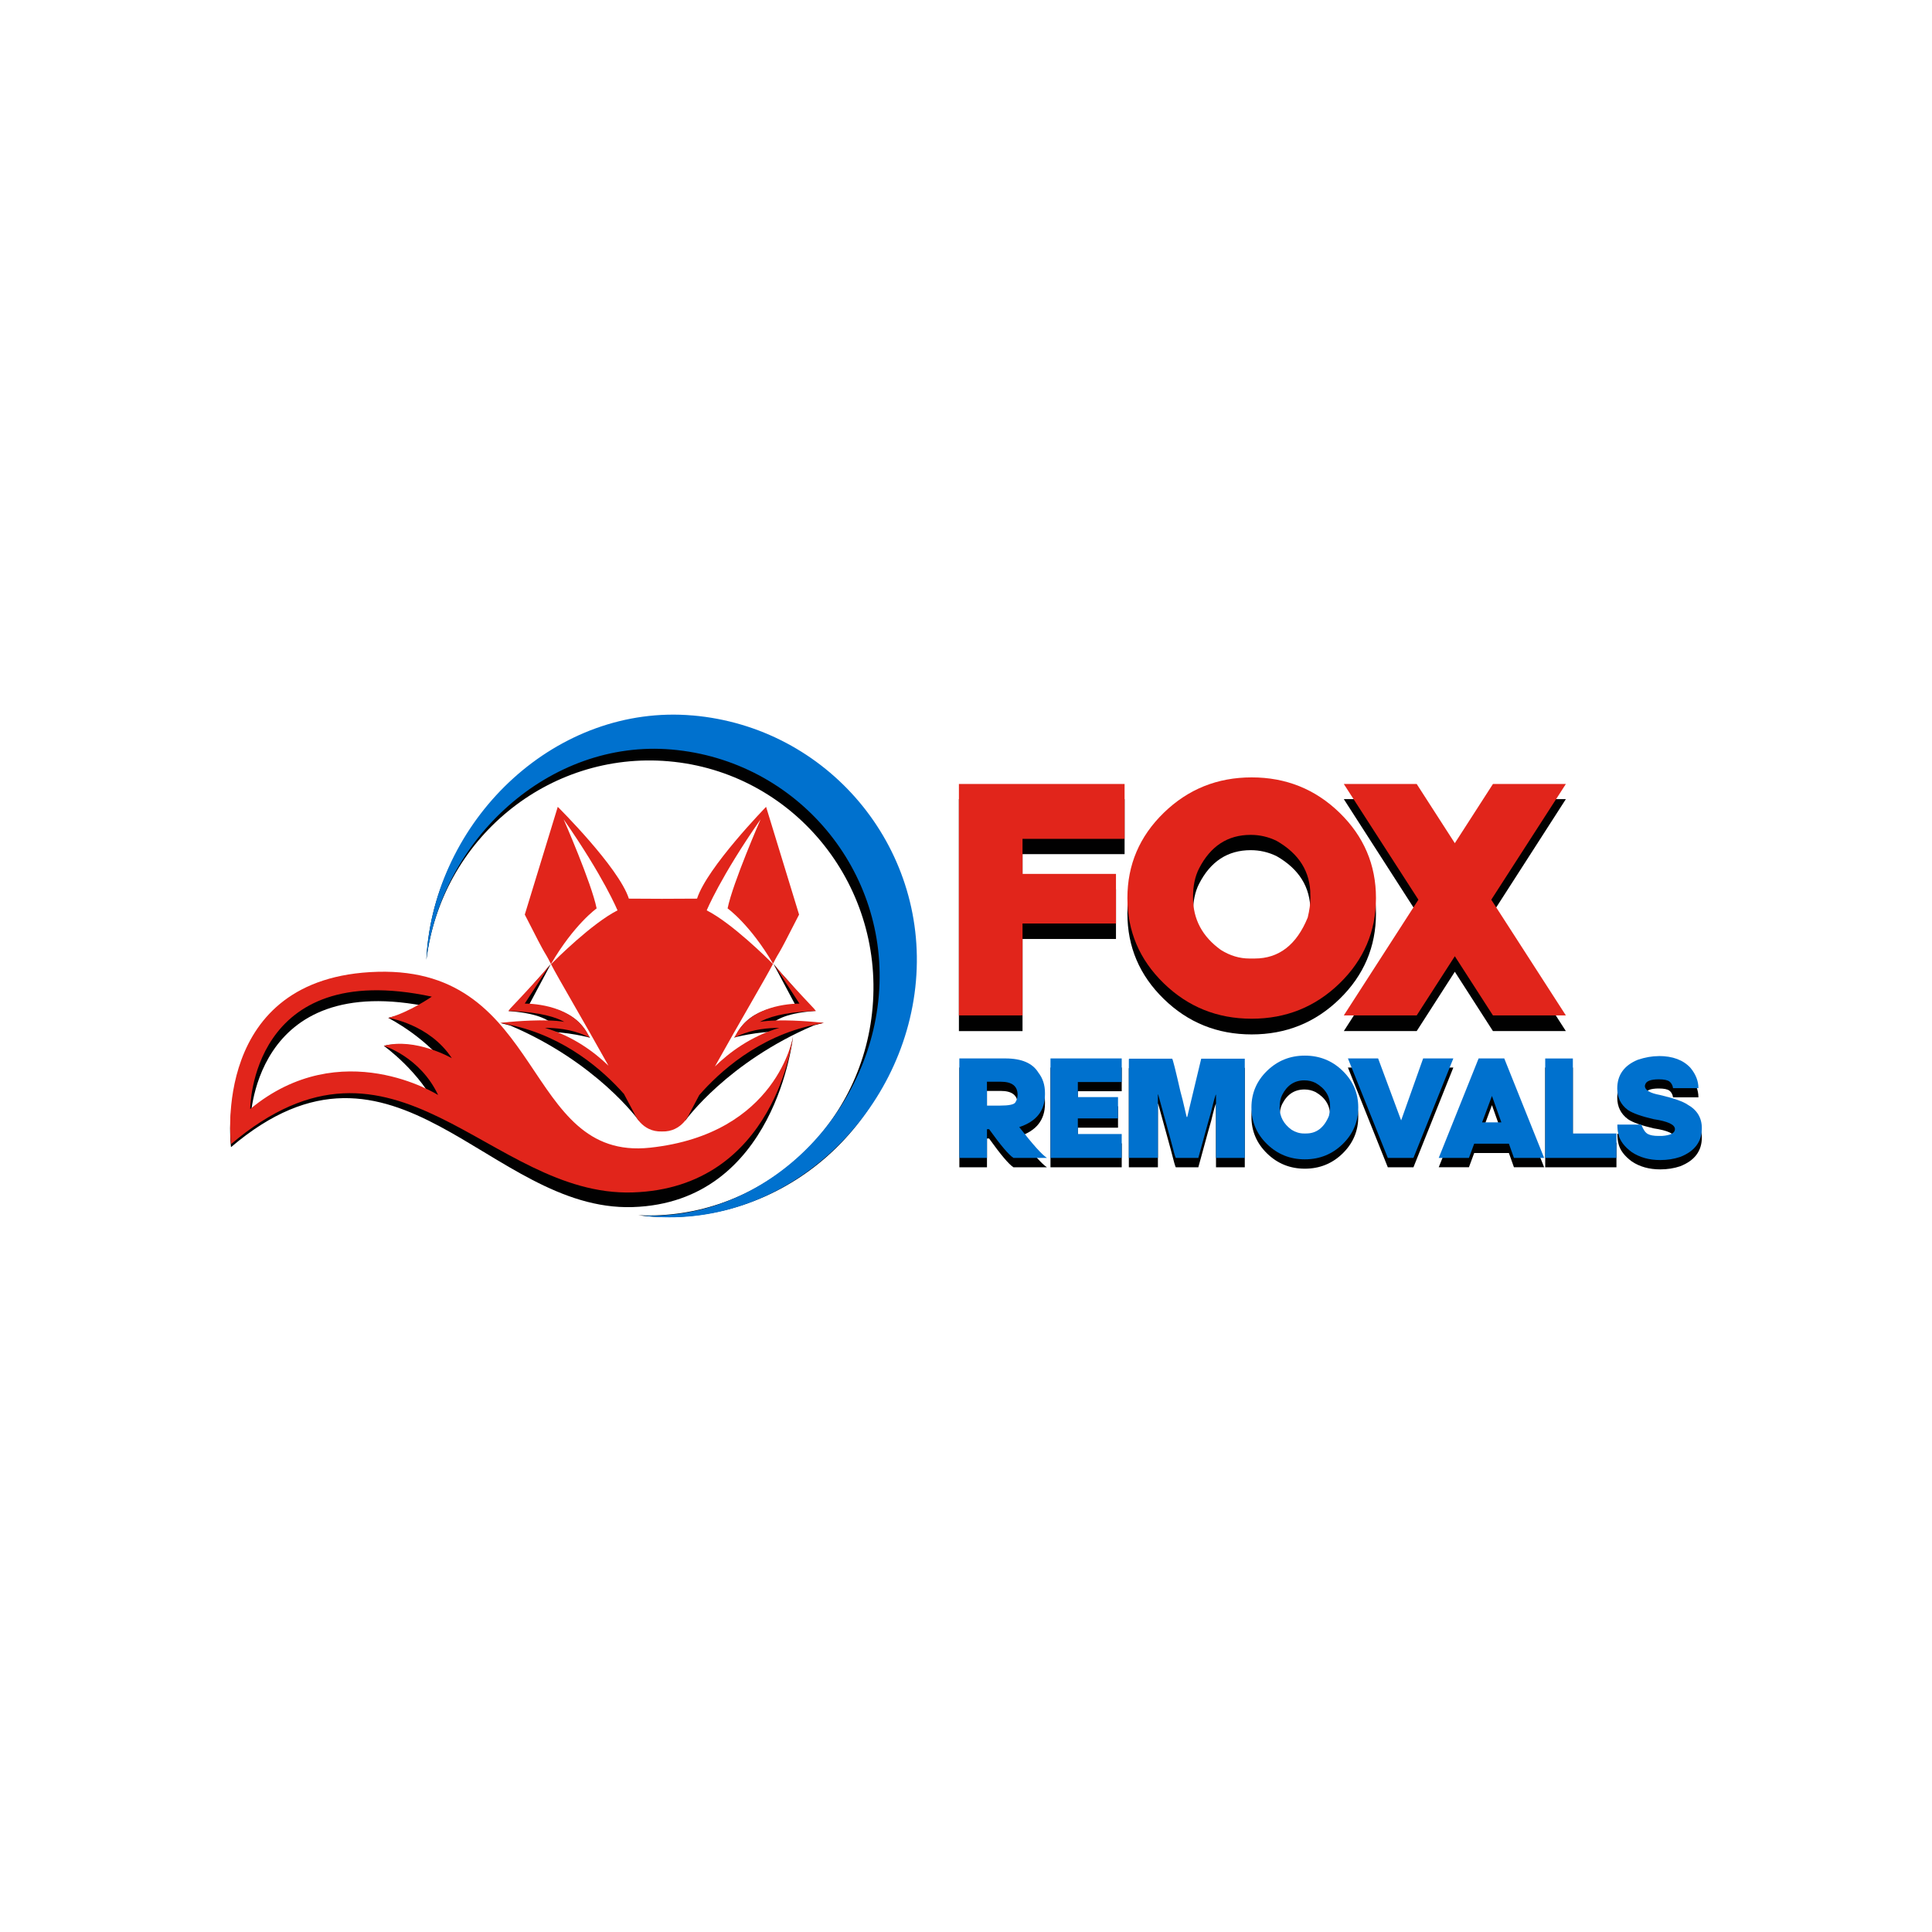 <svg xmlns="http://www.w3.org/2000/svg" id="a" viewBox="0 0 700 700"><path d="M407.46,289.54v19.93h-36.98v12.73h33.86v18.01h-33.86v33.38h-23.05v-84.05h60.03Z" fill="#010101" stroke-width="0"></path><path d="M453.51,374.79c-12.45,0-23.06-4.28-31.85-12.85-8.79-8.56-13.18-18.89-13.18-30.98s4.39-22.41,13.18-30.98c8.79-8.56,19.4-12.85,31.85-12.85s23.06,4.28,31.85,12.85c8.78,8.57,13.18,18.89,13.18,30.98s-4.39,22.41-13.18,30.98c-8.79,8.57-19.4,12.85-31.85,12.85ZM432.26,330.6v.24c0,7.8,3.36,14.13,10.09,18.97,3.32,2.08,6.76,3.12,10.33,3.12h1.92c8.76,0,15.17-4.96,19.21-14.89.64-2.64.96-4.96.96-6.96v-1.2c0-8.44-4.08-15.01-12.25-19.69-2.96-1.44-6.08-2.16-9.37-2.16-8.33,0-14.57,4.08-18.73,12.25-1.44,2.84-2.16,6.28-2.16,10.33Z" fill="#010101" stroke-width="0"></path><path d="M527.11,352.09l-13.81,21.49h-26.41l27.02-42.02-27.02-42.02h26.41l13.81,21.49,13.81-21.49h26.42l-27.02,42.02,27.02,42.02h-26.42l-13.81-21.49Z" fill="#010101" stroke-width="0"></path><path d="M358.37,412.5h-.77v10.43h-10.01v-36.13h16.67c5.9,0,9.89,1.72,11.97,5.16,1.58,2.01,2.38,4.46,2.38,7.33v.62c0,5.85-3.11,9.79-9.32,11.82,4.95,6.37,8.3,10.1,10.04,11.2h-12.13c-1.67-1.07-4.61-4.54-8.83-10.43ZM357.59,395.26v8.67h4.7c3.23,0,5.09-.38,5.57-1.13.55-.86.83-1.79.83-2.79,0-3.17-2.03-4.75-6.09-4.75h-5.01Z" fill="#010101" stroke-width="0"></path><path d="M406.42,386.8v8.57h-15.9v5.47h14.56v7.74h-14.56v5.68h15.9v8.67h-25.81v-36.13h25.81Z" fill="#010101" stroke-width="0"></path><path d="M409.21,386.9h15.48c.19,0,1.19,3.96,2.99,11.87.34,1.08,1.1,4.18,2.27,9.29h.21l5.06-21.16h15.79v36.03h-10.43v-23.02c-.17,0-.76,2.06-1.75,6.19-.14.36-1.69,5.97-4.65,16.83h-8.15c-.15,0-.77-2.17-1.86-6.5l-4.54-16.52h-.1v23.02h-10.53v-35.82c.02-.14.09-.21.21-.21Z" fill="#010101" stroke-width="0"></path><path d="M472.77,423.44c-5.35,0-9.91-1.84-13.69-5.52-3.78-3.68-5.66-8.12-5.66-13.32s1.89-9.63,5.66-13.32c3.78-3.68,8.34-5.52,13.69-5.52s9.91,1.84,13.69,5.52c3.78,3.68,5.66,8.12,5.66,13.32s-1.89,9.63-5.66,13.32c-3.78,3.68-8.34,5.52-13.69,5.52ZM463.63,404.45v.1c0,3.36,1.45,6.07,4.34,8.15,1.43.89,2.91,1.34,4.44,1.34h.83c3.77,0,6.52-2.13,8.26-6.4.27-1.14.41-2.13.41-2.99v-.52c0-3.63-1.75-6.45-5.26-8.46-1.27-.62-2.62-.93-4.03-.93-3.58,0-6.26,1.75-8.05,5.26-.62,1.22-.93,2.7-.93,4.44Z" fill="#010101" stroke-width="0"></path><path d="M488.38,386.8h10.94l8.34,22.5,7.97-22.5h10.94l-14.45,36.13h-9.29l-14.45-36.13Z" fill="#010101" stroke-width="0"></path><path d="M534.13,417.76l-1.91,5.16h-10.94l14.45-36.13h9.29l14.45,36.13h-10.94l-1.83-5.16h-12.57ZM543.97,410.02l-3.41-9.6-3.56,9.6h6.97Z" fill="#010101" stroke-width="0"></path><path d="M569.88,386.8v27.25h15.79v8.88h-25.81v-36.13h10.01Z" fill="#010101" stroke-width="0"></path><path d="M601.02,385.92c5.02,0,8.84,1.43,11.46,4.28,1.93,2.34,2.89,4.8,2.89,7.38h-9.19c-.17-1.07-.61-1.87-1.3-2.4-.7-.53-1.98-.8-3.86-.8-2.96,0-4.61.65-4.95,1.96,0,.04-.04.17-.1.41,0,1.53,1.82,2.63,5.47,3.3,5.06,1.2,8.39,2.37,10.01,3.51,3.44,1.93,5.16,4.78,5.16,8.57,0,4.9-2.62,8.38-7.85,10.43-2.25.76-4.66,1.13-7.23,1.13-4.01,0-7.45-.96-10.32-2.89-2.67-1.98-4.27-4.11-4.8-6.4-.28-1.03-.41-2.24-.41-3.61h8.67c.69,1.79,1.47,2.92,2.34,3.41s2.17.72,3.91.72h1.24c3.13-.22,4.7-1.05,4.7-2.48,0-1.63-2.56-2.84-7.69-3.61-4.44-1.03-7.54-2.13-9.29-3.3-2.62-1.91-3.92-4.52-3.92-7.85,0-4.9,2.48-8.38,7.43-10.43,2.65-.89,5.19-1.34,7.64-1.34Z" fill="#010101" stroke-width="0"></path><path d="M407.46,284.05v19.88h-36.98v12.7h33.86v17.97h-33.86v33.3h-23.05v-83.85h60.03Z" fill="#e1251b" stroke-width="0"></path><path d="M453.51,369.1c-12.45,0-23.06-4.27-31.85-12.82-8.79-8.54-13.18-18.84-13.18-30.9s4.39-22.36,13.18-30.9c8.79-8.54,19.4-12.82,31.85-12.82s23.06,4.27,31.85,12.82c8.78,8.54,13.18,18.85,13.18,30.9s-4.39,22.36-13.18,30.9c-8.79,8.54-19.4,12.82-31.85,12.82ZM432.26,325.02v.24c0,7.79,3.36,14.09,10.09,18.92,3.32,2.08,6.76,3.11,10.33,3.11h1.92c8.77,0,15.17-4.95,19.21-14.85.64-2.64.96-4.95.96-6.95v-1.2c0-8.42-4.08-14.97-12.25-19.64-2.96-1.44-6.08-2.16-9.37-2.16-8.33,0-14.57,4.07-18.73,12.22-1.44,2.84-2.16,6.27-2.16,10.3Z" fill="#e1251b" stroke-width="0"></path><path d="M527.11,346.46l-13.81,21.44h-26.41l27.02-41.92-27.02-41.92h26.41l13.81,21.44,13.81-21.44h26.42l-27.02,41.92,27.02,41.92h-26.42l-13.81-21.44Z" fill="#e1251b" stroke-width="0"></path><path d="M358.37,409.13h-.77v10.4h-10.01v-36.04h16.67c5.9,0,9.89,1.72,11.97,5.15,1.58,2.01,2.38,4.45,2.38,7.31v.62c0,5.84-3.11,9.77-9.32,11.79,4.95,6.35,8.3,10.08,10.04,11.17h-12.13c-1.67-1.06-4.61-4.53-8.83-10.4ZM357.59,391.93v8.65h4.7c3.23,0,5.09-.38,5.57-1.13.55-.86.83-1.78.83-2.78,0-3.16-2.03-4.74-6.09-4.74h-5.01Z" fill="#0071ce" stroke-width="0"></path><path d="M406.42,383.49v8.55h-15.9v5.46h14.56v7.72h-14.56v5.66h15.9v8.65h-25.81v-36.04h25.81Z" fill="#0071ce" stroke-width="0"></path><path d="M409.21,383.59h15.48c.19,0,1.19,3.95,2.99,11.84.34,1.08,1.1,4.17,2.27,9.27h.21l5.06-21.11h15.79v35.94h-10.43v-22.96c-.17,0-.76,2.06-1.75,6.18-.14.36-1.69,5.96-4.65,16.78h-8.15c-.15,0-.77-2.16-1.86-6.49l-4.54-16.48h-.1v22.96h-10.53v-35.73c.02-.14.09-.21.21-.21Z" fill="#0071ce" stroke-width="0"></path><path d="M472.77,420.05c-5.35,0-9.91-1.84-13.69-5.51-3.78-3.67-5.66-8.1-5.66-13.28s1.89-9.61,5.66-13.28c3.78-3.67,8.34-5.51,13.69-5.51s9.91,1.84,13.69,5.51c3.78,3.67,5.66,8.1,5.66,13.28s-1.89,9.61-5.66,13.28c-3.78,3.67-8.34,5.51-13.69,5.51ZM463.63,401.1v.1c0,3.35,1.45,6.06,4.34,8.14,1.43.89,2.91,1.34,4.44,1.34h.83c3.77,0,6.52-2.13,8.26-6.38.27-1.13.41-2.13.41-2.99v-.51c0-3.62-1.75-6.44-5.26-8.44-1.27-.62-2.62-.93-4.03-.93-3.58,0-6.26,1.75-8.05,5.25-.62,1.22-.93,2.69-.93,4.43Z" fill="#0071ce" stroke-width="0"></path><path d="M488.38,383.49h10.94l8.34,22.45,7.97-22.45h10.94l-14.45,36.04h-9.29l-14.45-36.04Z" fill="#0071ce" stroke-width="0"></path><path d="M534.13,414.38l-1.91,5.15h-10.94l14.45-36.04h9.29l14.45,36.04h-10.94l-1.83-5.15h-12.57ZM543.97,406.66l-3.41-9.58-3.56,9.58h6.97Z" fill="#0071ce" stroke-width="0"></path><path d="M569.88,383.49v27.19h15.79v8.86h-25.81v-36.04h10.01Z" fill="#0071ce" stroke-width="0"></path><path d="M601.02,382.62c5.02,0,8.84,1.43,11.46,4.27,1.93,2.33,2.89,4.79,2.89,7.36h-9.19c-.17-1.06-.61-1.86-1.3-2.39-.7-.53-1.98-.8-3.86-.8-2.96,0-4.61.65-4.95,1.96,0,.03-.04.17-.1.41,0,1.53,1.82,2.63,5.47,3.3,5.06,1.2,8.39,2.37,10.01,3.5,3.44,1.92,5.16,4.77,5.16,8.55,0,4.89-2.62,8.36-7.85,10.4-2.25.75-4.66,1.13-7.23,1.13-4.01,0-7.45-.96-10.32-2.88-2.67-1.97-4.27-4.1-4.8-6.38-.28-1.03-.41-2.23-.41-3.6h8.67c.69,1.79,1.47,2.92,2.34,3.4.87.48,2.17.72,3.91.72h1.24c3.13-.22,4.7-1.05,4.7-2.47,0-1.63-2.56-2.83-7.69-3.6-4.44-1.03-7.54-2.13-9.29-3.29-2.62-1.91-3.92-4.51-3.92-7.83,0-4.89,2.48-8.36,7.43-10.4,2.65-.89,5.2-1.34,7.64-1.34Z" fill="#0071ce" stroke-width="0"></path><path d="M282.93,373.73c-11.91,4.17-20.9,11.77-25.28,17.02.16-.29.32-.59.49-.89l-.92-.53c-5.85,9.9-9.79,16.1-9.82,16.16l.96.46c.15-.26,15.26-21.11,46.49-34.42l3.42-.9-3.54-.15c-.62-.03-9.46-.64-16.13.93,2.62-1.64,5.05-4.11,15.95-5.07l1.01-.09-1.18-.52c-.08-.1-8.29-9.96-11.33-13.13l-2.82-3.38,7.98,14.96c-3.68.23-16.46.42-21.43,10.8l-.75.93s8.17-2.24,16.89-2.18Z" fill="#010101" stroke-width="0"></path><path d="M196.87,373.8c11.91,4.17,20.9,11.77,25.28,17.02-.16-.29-.32-.59-.49-.89l.92-.53c5.85,9.9,9.79,16.1,9.82,16.16l-.96.46c-.15-.26-15.26-21.11-46.49-34.42l-3.42-.9,3.54-.15c.62-.03,9.46-.64,16.13.93-2.62-1.64-5.05-4.11-15.95-5.07l-1.01-.09,1.18-.52c.08-.1,8.29-9.96,11.33-13.13l2.82-3.38-7.98,14.96c3.68.23,16.46.42,21.43,10.8l.75.93s-8.17-2.24-16.89-2.18Z" fill="#010101" stroke-width="0"></path><path d="M249.73,263.48c-48.26-4.18-90.81,32.1-95.05,81.03-.09,1.08-.14,2.16-.2,3.23,5.47-43.72,44.09-75.69,87.77-71.91,44.74,3.87,77.83,43.79,73.91,89.15-3.83,44.28-41.53,77.37-84.94,75.32,1.05.13,2.11.26,3.17.36,48.26,4.18,90.81-32.1,95.05-81.03,4.24-48.93-31.45-91.98-79.71-96.16Z" fill="#010101" stroke-width="0"></path><path d="M83.7,415.63c59.61-50.65,93.48,23.32,145.48,21.72,52-1.6,58.14-61.79,58.14-61.79,0,0-5.67,40.61-51.79,45.58-46.12,4.97-37.88-65.38-98.68-63.73-60.81,1.66-53.15,58.22-53.15,58.22ZM90.65,407.14s0-56.24,65.8-42.13c0,0-8.23,1.79-15.77,3.8,0,0,14.89,7.5,23.02,19.91,0,0-13.23-12.89-24.63-9.78,0,0,13.13,9.25,19.67,23.13,0,0-35.05-22.27-68.1,5.08Z" fill="#010101" stroke-width="0"></path><path d="M83.7,414.55c59.61-50.65,93.48,19.09,145.48,17.49,52-1.6,58.14-56.48,58.14-56.48,0,0-5.67,35.3-51.79,40.27-46.12,4.97-37.88-65.38-98.68-63.73-60.81,1.66-53.15,62.45-53.15,62.45ZM90.65,401.83s0-54.83,65.8-40.72c0,0-8.23,5.69-15.77,7.69,0,0,14.89,2.19,23.02,14.6,0,0-13.23-7.58-24.63-4.47,0,0,13.13,3.94,19.67,17.82,0,0-35.05-22.27-68.1,5.08Z" fill="#e1251b" stroke-width="0"></path><path d="M250.94,259.23c-48.93-4.24-92.03,36.34-96.26,85.27-.09,1.08-.14,2.16-.2,3.23,5.49-43.72,44.61-79.99,88.89-76.16,45.37,3.93,78.96,43.89,75.03,89.25-3.83,44.28-42,81.68-86.02,79.57,1.07.13,2.14.27,3.22.36,48.93,4.24,92.03-36.34,96.26-85.27,4.24-48.93-32-92.03-80.92-96.26Z" fill="#0071ce" stroke-width="0"></path><path d="M295.07,370.27c-.61-.06-13.02-1.23-19.76-.02,2.7-1.49,8.32-3.52,19.26-3.9l1.02-.03-.61-.82c-.08-.1-8.32-8.79-11.19-12.12l-3.32-3.86,9.18,14.1c-3.69.03-17.31.84-22.82,10.93l-.78,1.42,1.47-.68c5.37-2.5,11.27-2.87,14.84-2.87-10.5,3.06-18.38,9.15-23.33,13.98,9.12-16.39,18.58-32.36,20.93-36.97.03-.06.06-.11.09-.17-1.93-1.94-14.78-14.72-23.99-19.42,0,0,4.91-12.01,19.52-32.99,0,0-10.1,23.08-11.96,32.28,0,0,8.14,5.78,16.47,20.04,3.11-6.08.26.27,9.43-17.8l-11.95-39.04s-21.37,21.91-25.02,33.26l-12.72.06-11.98-.06c-3.65-11.35-25.76-33.26-25.76-33.26l-11.95,39.04c9.22,18.18,6.28,11.64,9.49,17.92,8.36-14.35,16.54-20.16,16.54-20.16-1.85-9.21-11.96-32.28-11.96-32.28,14.61,20.98,19.52,32.99,19.52,32.99-9.34,4.77-22.45,17.86-24.08,19.51.01.03.03.05.04.08,2.33,4.58,11.7,20.4,20.77,36.69-4.97-4.79-12.74-10.71-23.04-13.71,3.57,0,9.47.38,14.84,2.87l1.47.68-.78-1.42c-5.51-10.09-19.13-10.9-22.82-10.93l9.18-14.1-3.32,3.86c-2.87,3.33-11.11,12.02-11.19,12.12l-.61.82,1.02.03c10.94.37,16.56,2.4,19.26,3.9-6.74-1.21-19.14-.04-19.76.02l-3.52.34,3.47.71c20.18,4.16,34.26,16.96,41.41,25.05,1.28,2.37,2.51,4.71,3.69,6.97,0,0,2.66,6.89,10.06,6.62,7.4.27,10.06-6.62,10.06-6.62,1.11-2.14,2.27-4.34,3.48-6.58,7.04-8.06,21.24-21.22,41.75-25.44l3.47-.71-3.52-.34Z" fill="#e1251b" stroke-width="0"></path></svg>
